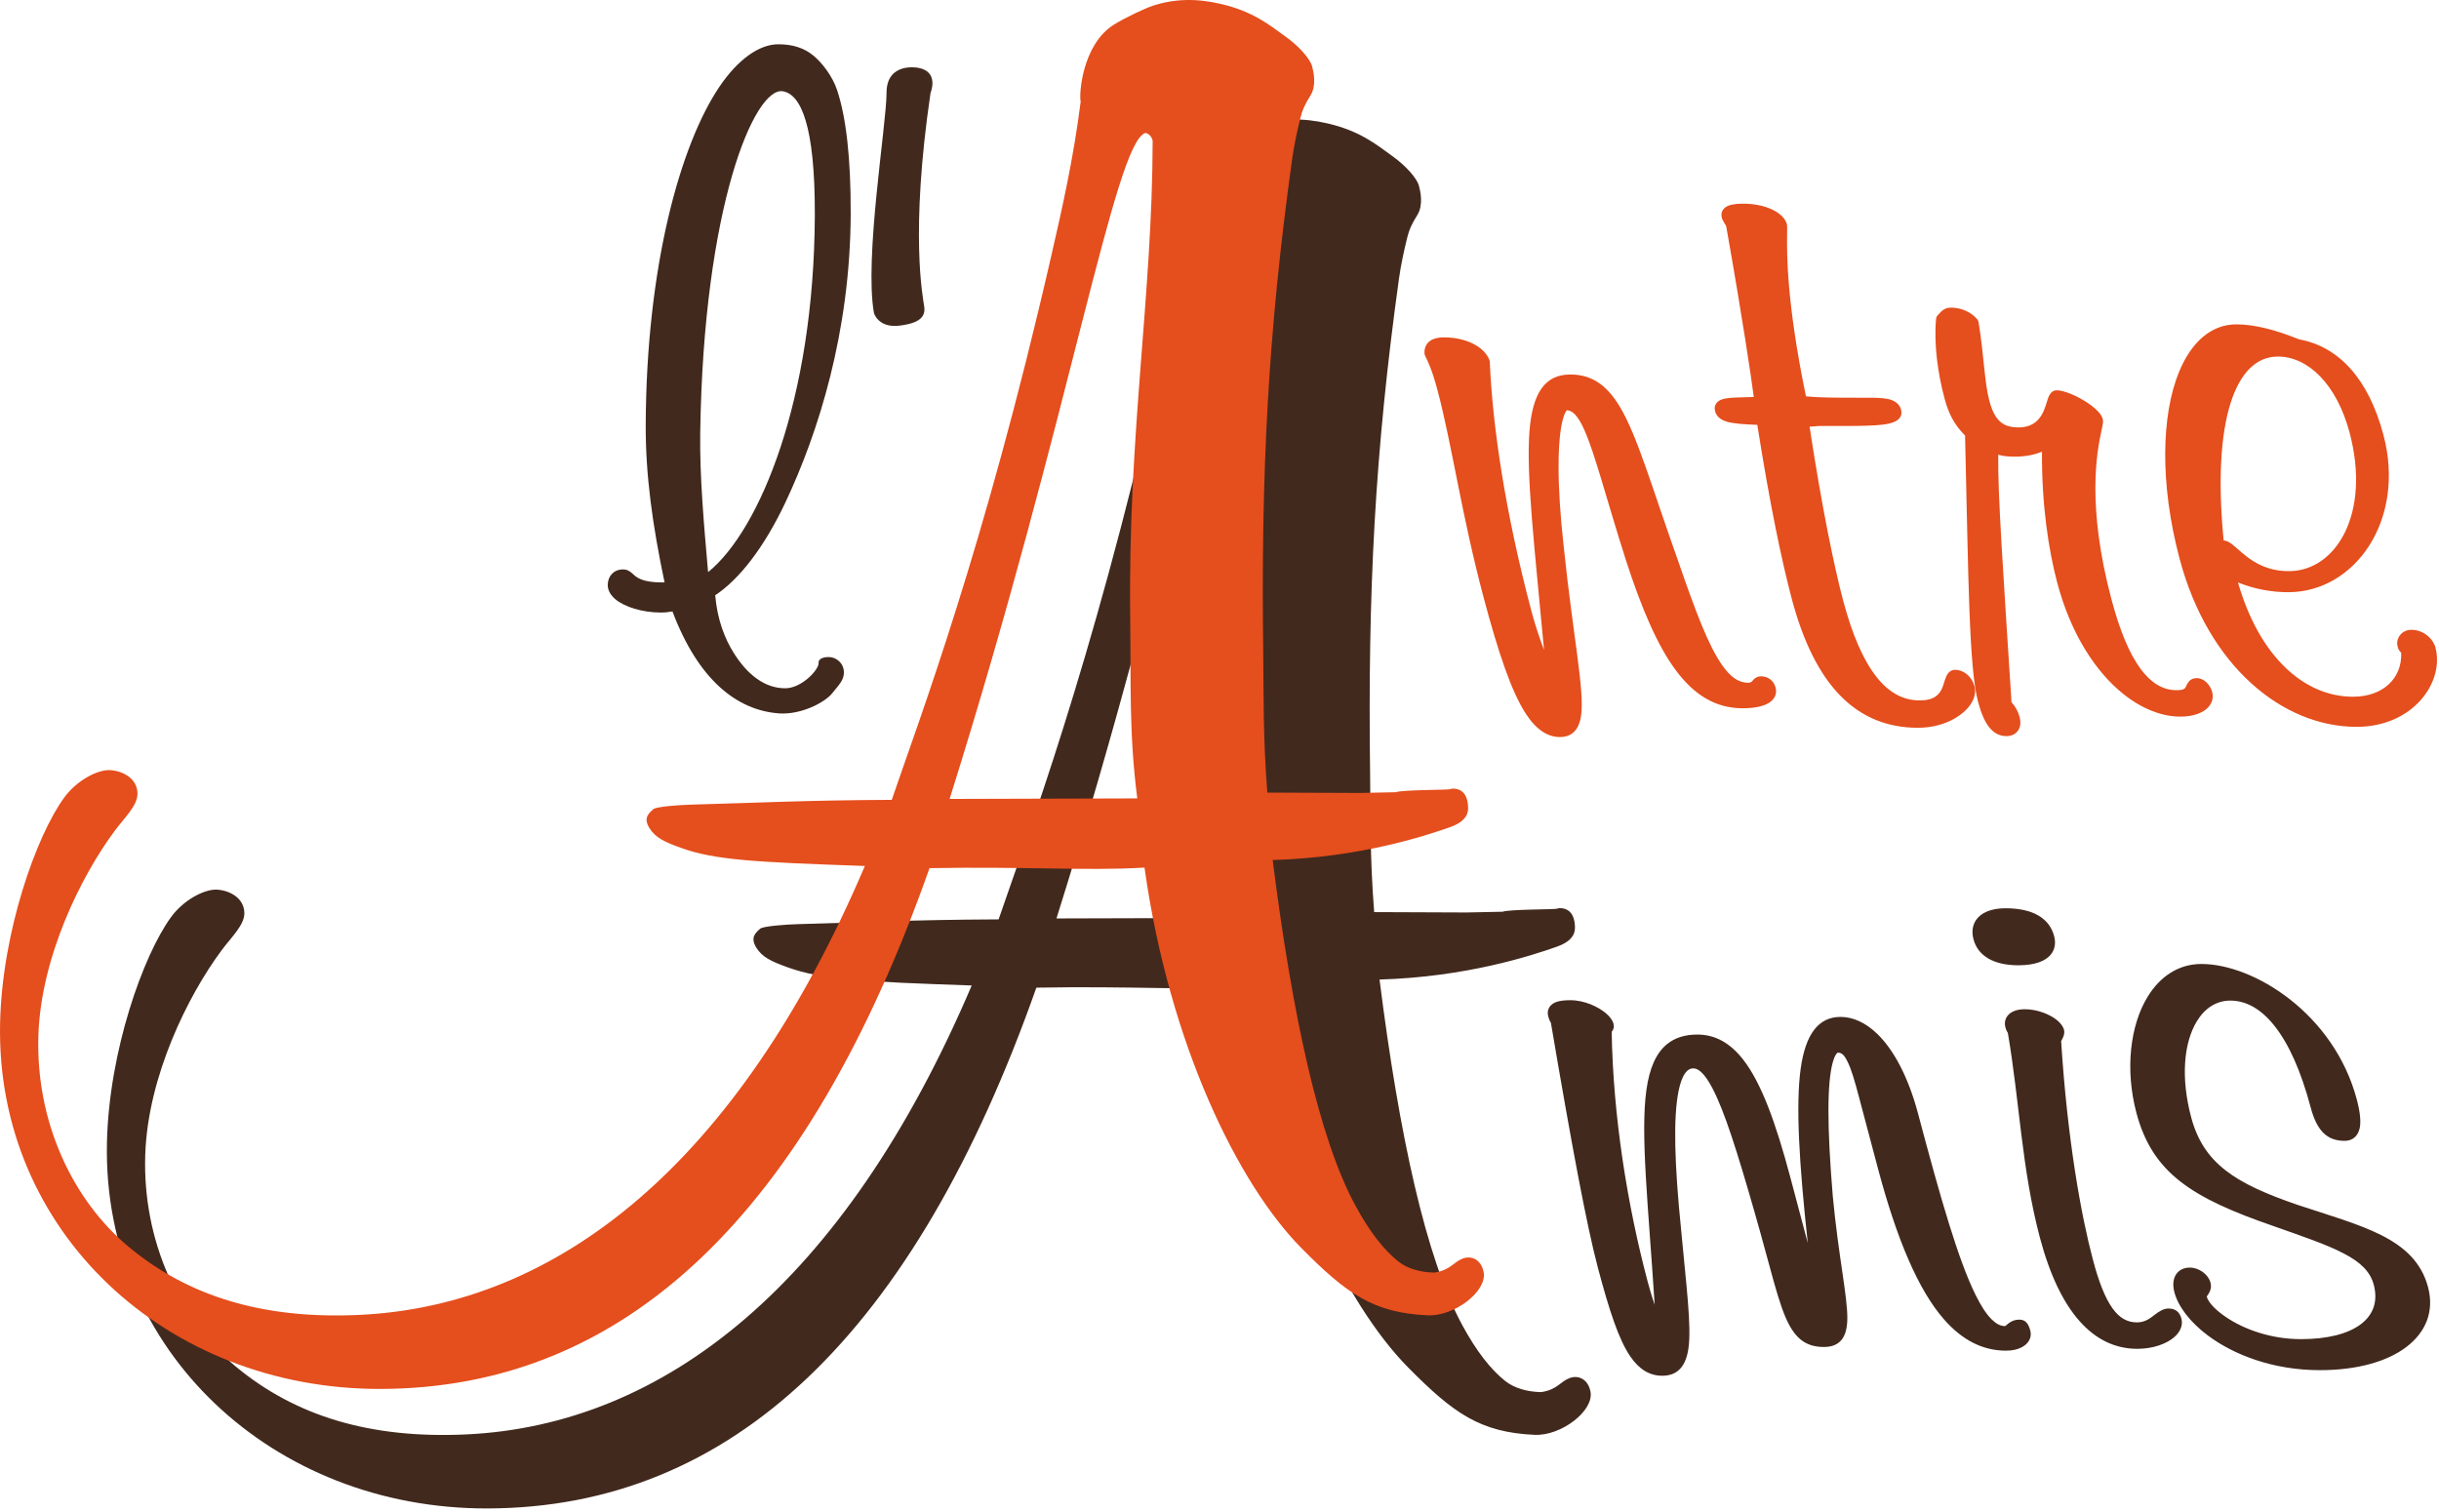 <?xml version="1.0" encoding="UTF-8" standalone="no"?><!DOCTYPE svg PUBLIC "-//W3C//DTD SVG 1.1//EN" "http://www.w3.org/Graphics/SVG/1.1/DTD/svg11.dtd"><svg width="100%" height="100%" viewBox="0 0 613 380" version="1.1" xmlns="http://www.w3.org/2000/svg" xmlns:xlink="http://www.w3.org/1999/xlink" xml:space="preserve" xmlns:serif="http://www.serif.com/" style="fill-rule:evenodd;clip-rule:evenodd;stroke-linejoin:round;stroke-miterlimit:2;"><g id="logo-l-antre-amis-mobile"><path d="M230.714,17.034c5.454,0.93 3.159,6.324 3.159,6.324c-5.205,35.368 -1.917,51.341 -1.579,53.759c0.337,2.418 -1.051,4.142 -6.319,4.744c-5.269,0.602 -6.319,-3.163 -6.319,-3.163c-2.47,-13.825 3.159,-47.472 3.159,-55.34c0,-7.867 7.899,-6.324 7.899,-6.324Zm223.638,295.406c-2.17,-20.027 -3.048,-34.604 -1.786,-43.786c1.222,-8.893 4.605,-13.041 10.02,-13.041c3.158,0 6.359,1.456 9.311,4.34c4.068,3.974 7.725,10.752 10.159,19.92c5.764,21.715 10.168,36.916 14.457,45.599c1.345,2.723 2.659,4.776 4.019,6.137c1.105,1.106 2.201,1.722 3.386,1.722c0.171,-0 0.246,-0.163 0.369,-0.263c0.197,-0.161 0.397,-0.33 0.616,-0.489c0.664,-0.481 1.459,-0.872 2.623,-0.872c1.557,0 2.291,1.011 2.766,2.799c0.213,0.801 0.122,1.644 -0.306,2.429c-0.697,1.276 -2.532,2.574 -5.806,2.574c-5.814,-0 -10.962,-2.608 -15.557,-7.834c-6.49,-7.383 -11.913,-20.181 -16.682,-38.146l-4.773,-17.981c-0.989,-3.725 -1.818,-6.658 -2.804,-8.656c-0.681,-1.381 -1.309,-2.29 -2.389,-2.29c-0.244,0 -0.383,0.23 -0.56,0.504c-0.284,0.438 -0.521,1.027 -0.734,1.757c-1.515,5.201 -1.492,16.471 -0.04,33.825c1.437,15.211 3.733,25.26 3.654,30.865c-0.039,2.824 -0.724,4.699 -1.989,5.79c-0.912,0.787 -2.161,1.238 -3.873,1.238c-4.071,-0 -6.643,-1.676 -8.748,-5.547c-2.697,-4.959 -4.585,-14.041 -8.748,-28.499c-4.298,-14.984 -7.513,-25.229 -10.563,-31.023c-0.927,-1.761 -1.819,-3.083 -2.739,-3.954c-0.675,-0.638 -1.332,-1.008 -2.045,-1.008c-0.798,-0 -1.443,0.392 -1.979,1.102c-0.761,1.007 -1.306,2.526 -1.718,4.526c-1.394,6.767 -1.043,18.544 0.648,35.131l0.001,0.015c1.31,14.186 2.611,24.021 1.819,29.617c-0.386,2.723 -1.292,4.572 -2.672,5.655c-1.001,0.785 -2.27,1.215 -3.885,1.215c-3.18,-0 -5.778,-1.551 -8.035,-4.823c-2.924,-4.237 -5.33,-11.638 -8.144,-22.239c-2.848,-10.726 -6.625,-30.975 -11.827,-61.638c-0.385,-0.621 -0.598,-1.336 -0.671,-1.611c-0.24,-0.904 -0.115,-1.664 0.268,-2.296c0.335,-0.556 0.912,-1.055 1.849,-1.373c0.777,-0.263 1.9,-0.419 3.413,-0.419c3.618,-0 7.086,1.678 9.009,3.317c1.044,0.89 1.656,1.825 1.842,2.526c0.223,0.839 0.116,1.391 -0.437,2.131c0.357,21.15 3.911,43.433 9.04,62.754c0.507,1.911 1.065,3.822 1.761,5.807c-1.568,-24.605 -3.634,-42.883 -2.07,-54.004c0.765,-5.444 2.435,-9.275 5.205,-11.507c1.932,-1.557 4.412,-2.388 7.591,-2.388c4.449,0 8.196,2.063 11.485,6.25c4.502,5.732 8.182,15.678 11.901,29.688l4.368,16.454Zm49.69,-84.136c7.163,-0 11.084,2.687 12.227,6.994c0.461,1.734 0.201,3.298 -0.772,4.562c-1.211,1.575 -3.8,2.778 -8.219,2.778c-6.297,0 -10.188,-2.438 -11.274,-6.528c-0.506,-1.907 -0.236,-3.552 0.639,-4.848c1.18,-1.747 3.642,-2.958 7.399,-2.958Zm13.991,33.399c1.567,24.78 5.035,43.829 7.967,54.875c1.481,5.581 3.048,9.667 4.985,12.345c1.676,2.318 3.619,3.477 6.077,3.477c2.143,0 3.421,-1.102 4.507,-1.935c1.191,-0.913 2.278,-1.554 3.453,-1.554c1.03,0 1.71,0.299 2.215,0.745c0.468,0.413 0.809,1.001 1.029,1.828c0.407,1.533 -0.203,3.254 -1.869,4.674c-1.877,1.601 -5.213,2.884 -9.22,2.884c-11.049,-0 -19.535,-9.292 -24.485,-27.94c-4.617,-17.391 -5.08,-34.09 -8.057,-51.47c-0.384,-0.576 -0.534,-1.106 -0.612,-1.4c-0.282,-1.063 -0.097,-2.048 0.505,-2.856c0.678,-0.911 2.065,-1.693 4.367,-1.693c3.226,0 6.34,1.319 8.091,2.738c0.98,0.794 1.564,1.668 1.757,2.397c0.116,0.435 0.111,0.962 -0.089,1.571c-0.123,0.374 -0.337,0.814 -0.621,1.314Zm36.592,64.22c0.432,1.528 2.227,3.379 4.854,5.157c4.387,2.97 11.115,5.529 18.837,5.529c13.16,-0 20.531,-5.213 18.29,-13.657c-0.916,-3.449 -3.478,-5.732 -7.437,-7.822c-4.368,-2.307 -10.361,-4.317 -17.855,-6.969c-20.249,-7.002 -30.323,-13.195 -34.361,-28.406c-2.913,-10.973 -1.564,-22.104 2.847,-29.258c3.121,-5.06 7.749,-8.188 13.483,-8.188c13.157,-0 33.327,12.484 39.056,34.066c0.861,3.242 1.05,5.583 0.747,7.107c-0.217,1.093 -0.679,1.87 -1.28,2.399c-0.648,0.57 -1.482,0.887 -2.518,0.887c-4.468,-0 -6.997,-2.581 -8.546,-8.414c-2.44,-9.191 -5.529,-16.011 -9.117,-20.521c-3.333,-4.19 -7.061,-6.319 -11.077,-6.319c-3.543,-0 -6.439,1.953 -8.417,5.208c-3.263,5.373 -4.082,14.094 -1.428,24.089c3.091,11.643 11.038,16.65 26.677,22.024c8.201,2.712 15.471,4.786 21.079,7.617c5.991,3.024 10.148,6.915 11.787,13.089c1.601,6.032 -0.503,11.347 -5.577,15.141c-4.727,3.536 -12.172,5.728 -21.617,5.728c-11.716,0 -21.611,-3.836 -28.143,-8.716c-4.55,-3.4 -7.478,-7.339 -8.416,-10.874c-0.587,-2.211 -0.166,-3.913 0.784,-4.942c0.707,-0.767 1.744,-1.248 3.123,-1.248c2.307,-0 4.627,1.736 5.16,3.743c0.312,1.174 0.021,2.016 -0.428,2.76c-0.124,0.205 -0.263,0.4 -0.393,0.595c-0.035,0.053 -0.086,0.144 -0.114,0.195Zm-200.929,-266.256c-0.85,3.433 -1.614,6.975 -2.084,10.36c-6.063,43.65 -7.875,78.627 -7.254,124.999c0.121,9.028 -0.105,19.923 1.016,34.242l23.196,0.093c0,0 9.073,-0.185 9.074,-0.186c1.642,-0.618 12.98,-0.558 13.578,-0.748c0.364,-0.115 0.632,-0.161 0.836,-0.161c1.009,-0 1.812,0.303 2.424,0.868c0.836,0.772 1.332,2.1 1.358,4.026c0.027,2.068 -1.373,3.673 -4.503,4.783c-6.244,2.215 -22.736,7.645 -44.615,8.279c4.937,39.164 11.652,69.976 20.768,86.817c3.621,6.691 7.224,11.233 10.817,14.09c2.238,1.779 5.476,2.737 9.048,2.793c4.11,-0.631 4.751,-2.645 7.161,-3.535c2.172,-0.802 4.611,0.243 5.226,3.426c0.925,4.791 -7.343,11.151 -14.031,10.852c-13.678,-0.613 -20.397,-5.4 -31.793,-16.927c-15.816,-15.998 -33.177,-51.126 -39.41,-95.611c-15.072,0.858 -29.733,-0.311 -54.038,0.132c-30.693,86.948 -76.524,130.784 -137.981,130.907c-53.98,0.108 -96.718,-39.772 -95.613,-91.876c0.489,-23.07 9.128,-47.215 16.124,-56.783c3.163,-4.326 8.228,-6.889 11.199,-6.889c2.797,-0 7.156,1.702 7.212,5.878c0.04,3.004 -3.168,5.948 -5.716,9.372c-8.441,11.337 -18.527,31.674 -19.19,51.333c-0.735,21.815 8.618,41.579 22.797,53.333c14.877,12.332 33.617,18.157 57.844,17.025c49.611,-2.318 95.003,-37.57 127.074,-112.847c-27.712,-0.959 -37.735,-1.486 -46.237,-4.56c-4.085,-1.476 -6.428,-2.531 -7.935,-5.009c-1.551,-2.552 -0.126,-3.671 1.014,-4.71c0.676,-0.615 6.276,-1.052 9.457,-1.138c16.976,-0.457 28.615,-1.103 50.462,-1.198c6.888,-20.212 23.148,-62.776 40.068,-136.63c2.774,-12.113 5.594,-24.488 7.416,-38.903c-0.454,-1.383 0.256,-14.317 8.389,-19.353c2.908,-1.8 7.867,-4.108 9.716,-4.715c5.292,-1.741 10.801,-1.946 17.118,-0.468c8.05,1.884 12.047,5.143 16.537,8.411c2.984,2.171 5.885,5.293 6.406,7.286c0.329,1.259 1.186,4.753 -0.409,7.316c-1.487,2.39 -2.048,3.694 -2.526,5.626Zm-38.926,3.783c-7.734,2.135 -18.881,70.822 -49.244,167.412l47.168,-0.134c-2.121,-16.281 -1.577,-29.728 -1.782,-45.105c-0.623,-46.497 5.577,-81.082 5.642,-120.165c0,-0.274 -0.42,-1.675 -1.784,-2.008Zm-135.014,86.174c0.537,6.265 2.455,10.982 4.649,14.485c3.265,5.213 7.595,8.897 12.957,8.897c4.146,-0 8.48,-4.716 8.374,-6.334c-0.087,-1.312 1.659,-1.518 2.561,-1.518c1.894,0 3.817,1.55 3.808,3.925c-0.008,1.961 -1.453,3.295 -2.944,5.175c-1.839,2.319 -7.862,5.479 -13.431,5.06c-10.647,-0.801 -20.274,-8.562 -26.72,-25.616c-0.955,0.154 -1.853,0.27 -2.895,0.27c-4.759,-0 -9.191,-1.449 -11.43,-3.325c-1.299,-1.088 -1.944,-2.358 -1.939,-3.602c0.004,-1.155 0.398,-2.102 1.039,-2.776c0.661,-0.695 1.603,-1.134 2.8,-1.134c1.024,0 1.698,0.412 2.469,1.126c0.903,0.836 2.224,2.141 7.358,2.141c0.109,0 0.313,-0 0.612,-0.018c-3.025,-14.377 -4.782,-26.908 -4.734,-39.592c0.153,-39.973 8.742,-70.456 18.491,-84.936c4.509,-6.696 9.873,-10.727 14.849,-10.727c3.574,-0 6.417,0.925 8.687,2.752c2.216,1.783 4.904,5.198 6.109,8.864c2.221,6.754 3.435,16.92 3.38,31.158c-0.113,29.551 -8.13,54.858 -16.393,72.361c-5.325,11.281 -11.575,19.347 -17.657,23.364Zm-1.79,-5.813c12.996,-10.506 26.648,-43.426 26.825,-89.653c0.087,-22.88 -3.587,-30.472 -8.032,-31.215c-7.124,-1.19 -19.955,28.947 -20.769,85.842c-0.157,10.972 0.931,23.039 1.976,35.026Z" style="fill:#41291d;"/><path d="M326.841,29.625c-0.85,3.433 -1.614,6.975 -2.084,10.361c-6.063,43.649 -7.875,78.626 -7.254,124.999c0.121,9.027 -0.105,19.923 1.016,34.242l23.196,0.092c0,0 9.073,-0.185 9.074,-0.185c1.642,-0.619 12.98,-0.559 13.578,-0.749c0.364,-0.115 0.632,-0.161 0.836,-0.161c1.008,0 1.812,0.303 2.424,0.868c0.836,0.772 1.332,2.1 1.358,4.026c0.027,2.069 -1.374,3.674 -4.503,4.783c-6.244,2.215 -22.736,7.645 -44.615,8.28c4.937,39.163 11.652,69.975 20.768,86.816c3.621,6.692 7.224,11.234 10.817,14.09c2.238,1.78 5.476,2.737 9.048,2.793c4.11,-0.631 4.751,-2.644 7.161,-3.534c2.172,-0.803 4.611,0.242 5.226,3.425c0.925,4.791 -7.343,11.152 -14.031,10.852c-13.678,-0.612 -20.397,-5.4 -31.793,-16.927c-15.816,-15.998 -33.177,-51.126 -39.41,-95.611c-15.072,0.858 -29.733,-0.31 -54.038,0.133c-30.693,86.947 -76.524,130.784 -137.981,130.907c-53.98,0.108 -96.718,-39.772 -95.613,-91.876c0.489,-23.071 9.128,-47.216 16.124,-56.784c3.163,-4.326 8.228,-6.889 11.199,-6.889c2.797,-0 7.156,1.702 7.212,5.878c0.04,3.005 -3.168,5.949 -5.716,9.372c-8.441,11.338 -18.527,31.675 -19.19,51.333c-0.735,21.816 8.618,41.58 22.797,53.333c14.877,12.332 33.617,18.157 57.844,17.025c49.61,-2.317 95.003,-37.57 127.074,-112.846c-27.712,-0.96 -37.735,-1.487 -46.237,-4.56c-4.085,-1.477 -6.428,-2.531 -7.935,-5.01c-1.551,-2.552 -0.126,-3.671 1.014,-4.709c0.676,-0.616 6.276,-1.053 9.456,-1.138c16.977,-0.457 28.616,-1.104 50.463,-1.199c6.887,-20.211 23.148,-62.776 40.067,-136.63c2.775,-12.113 5.595,-24.488 7.417,-38.903c-0.454,-1.382 0.256,-14.316 8.389,-19.352c2.908,-1.801 7.867,-4.108 9.716,-4.716c5.292,-1.74 10.801,-1.946 17.118,-0.468c8.05,1.884 12.047,5.143 16.537,8.411c2.984,2.171 5.885,5.293 6.406,7.287c0.329,1.258 1.186,4.752 -0.409,7.315c-1.487,2.39 -2.048,3.695 -2.526,5.626Zm-38.926,3.783c-7.734,2.136 -18.881,70.823 -49.244,167.412l47.168,-0.133c-2.121,-16.282 -1.577,-29.728 -1.782,-45.105c-0.623,-46.498 5.577,-81.082 5.642,-120.165c-0,-0.274 -0.42,-1.675 -1.784,-2.009Zm105.884,69.705c-0.069,0.079 -0.211,0.249 -0.294,0.395c-0.251,0.438 -0.47,1.025 -0.671,1.753c-1.395,5.043 -1.651,15.919 0.206,32.395l0.001,0.013c2.312,22.199 5.269,36.004 4.329,42.286c-0.316,2.117 -1.078,3.532 -2.182,4.366c-0.806,0.609 -1.819,0.947 -3.092,0.947c-3.137,0 -6.021,-1.849 -8.687,-5.985c-3.485,-5.405 -6.782,-14.988 -10.548,-29.175c-5.56,-20.946 -7.953,-38.401 -11.535,-51.892c-0.597,-2.251 -1.373,-5.189 -3.145,-8.804c-0.091,-0.185 -0.145,-0.387 -0.159,-0.593c-0.065,-1.003 0.192,-1.858 0.757,-2.54c0.682,-0.822 1.946,-1.479 4.121,-1.479c3.378,0 6.301,0.87 8.336,2.162c1.549,0.983 2.608,2.226 3.098,3.532c0.058,0.156 0.092,0.32 0.099,0.486c0.723,16.44 3.923,37.968 10.498,62.738c0.833,3.138 1.911,6.394 3.138,9.676c-2.34,-25.541 -4.553,-44.015 -3.647,-55.177c0.774,-9.531 3.956,-14.08 10.232,-14.08c5.392,-0 9.151,2.613 12.436,8.05c4.445,7.36 8.067,20.264 14.692,38.838l0.006,0.016c4.354,12.648 7.627,21.347 11.128,26.273c2,2.814 4.001,4.308 6.469,4.308c0.898,0 1.073,-0.545 1.349,-0.818c0.501,-0.495 1.06,-0.806 1.877,-0.806c1.453,-0 3.116,0.803 3.646,2.8c0.361,1.362 -0.013,2.604 -1.24,3.586c-1.171,0.936 -3.471,1.648 -7.02,1.648c-6.669,0 -12.117,-3.19 -16.906,-9.682c-4.516,-6.121 -8.47,-15.279 -12.419,-27.469l-0.002,-0.007c-5.01,-15.703 -7.696,-26.489 -10.382,-32.603c-0.806,-1.835 -1.588,-3.216 -2.469,-4.125c-0.613,-0.632 -1.261,-0.994 -2.02,-1.033Zm60.102,-3.482c3.674,0.34 7.592,0.337 12.879,0.337l3.375,-0c2.27,-0 4.105,0.139 5.319,0.607c1.26,0.485 2.026,1.29 2.327,2.424c0.27,1.019 -0,1.871 -0.855,2.564c-0.607,0.492 -1.773,0.923 -3.524,1.149c-2.289,0.296 -5.787,0.361 -10.378,0.361l-5.907,0c-0.198,0 -1.057,0.115 -2.329,0.184c3.19,20.929 6.307,35.676 8.41,43.598c2.286,8.611 5.047,15.025 8.393,19.272c3.102,3.939 6.69,5.933 10.867,5.933c1.975,0 3.301,-0.434 4.198,-1.137c1.369,-1.071 1.725,-2.673 2.073,-3.79c0.252,-0.807 0.523,-1.457 0.843,-1.863c0.479,-0.61 1.074,-0.909 1.813,-0.909c2.006,-0 4.157,1.546 4.865,4.21c0.362,1.367 0.035,2.987 -1.041,4.553c-2.007,2.92 -6.814,5.81 -13.172,5.81c-15.554,-0 -25.973,-10.74 -31.732,-32.435c-2.497,-9.405 -5.558,-23.974 -8.651,-43.706c-3.562,-0.138 -6.042,-0.325 -7.603,-0.784c-1.805,-0.53 -2.695,-1.458 -3.015,-2.662c-0.207,-0.781 -0.065,-1.409 0.286,-1.933c0.337,-0.503 1.001,-0.993 2.164,-1.229c1.348,-0.273 3.75,-0.302 7.277,-0.398c-0.611,-4.741 -2.728,-19.157 -6.938,-42.972c-0.555,-0.958 -0.938,-1.492 -1.074,-2.006c-0.322,-1.212 0.039,-2.125 1.028,-2.795c0.724,-0.49 2.14,-0.826 4.278,-0.826c3.56,0 6.436,0.872 8.292,1.992c1.555,0.938 2.451,2.109 2.727,3.151c0.075,0.282 0.098,1.104 0.071,2.539c-0.087,4.637 -0.177,17.055 4.734,40.761Zm43.378,-18.642c1.372,8.339 1.464,15.059 2.694,19.692c0.762,2.87 1.777,4.789 3.424,5.822c1.057,0.664 2.355,0.939 3.936,0.939c5.936,-0 6.661,-5.285 7.4,-7.324c0.273,-0.753 0.613,-1.265 0.919,-1.531c0.39,-0.337 0.818,-0.482 1.269,-0.482c1.892,-0 5.383,1.514 7.978,3.304c1.044,0.721 1.944,1.478 2.556,2.168c0.561,0.633 0.904,1.251 1.043,1.772c0.056,0.211 0.094,0.535 0.044,0.975c-0.051,0.44 -0.208,1.15 -0.42,2.139c-1.107,5.162 -3.691,18.654 2.548,42.158c2.074,7.812 4.481,13.653 7.351,17.53c2.608,3.521 5.569,5.34 9.039,5.34c0.925,0 1.513,-0.106 1.893,-0.342c0.269,-0.166 0.366,-0.407 0.463,-0.609c0.103,-0.216 0.196,-0.422 0.299,-0.607c0.481,-0.871 1.1,-1.47 2.449,-1.47c1.782,0 3.344,1.663 3.833,3.507c0.36,1.356 0.029,2.723 -1.043,3.862c-1.193,1.267 -3.514,2.301 -6.97,2.301c-4.587,-0 -9.608,-1.916 -14.344,-5.709c-6.832,-5.47 -13.122,-14.889 -16.575,-27.896c-2.178,-8.206 -3.941,-19.533 -3.846,-32.989c-2.058,0.85 -4.348,1.24 -6.756,1.24c-1.746,0 -3.051,-0.113 -4.239,-0.486c-0.161,9.811 1.31,30.494 3.332,62.199c1.106,1.247 1.703,2.502 2.036,3.754c0.405,1.527 0.125,2.659 -0.417,3.423c-0.606,0.854 -1.607,1.366 -2.886,1.366c-1.737,-0 -3.236,-0.75 -4.504,-2.438c-1.01,-1.344 -1.89,-3.379 -2.637,-6.191c-2.289,-8.622 -2.415,-30.946 -3.262,-66.93c-2.894,-2.879 -4.226,-5.787 -5.181,-9.384c-1.657,-6.24 -2.693,-13.441 -2.109,-19.922c0.032,-0.35 0.18,-0.68 0.42,-0.938c0.972,-1.04 1.638,-1.901 3.303,-1.901c2.739,-0 5.101,1.164 6.592,2.876c0.193,0.222 0.32,0.492 0.368,0.782Zm80.549,4.313l0.006,0.002c9.877,1.78 17.421,9.777 21.196,23.995c5.701,21.475 -7.228,39.556 -23.892,39.556c-4.241,0 -8.499,-0.774 -12.658,-2.446c5.33,18.546 16.567,28.722 28.919,28.722c7.448,-0 12.344,-4.564 12.101,-11.034c-0.699,-0.737 -0.765,-1.099 -0.923,-1.697c-0.464,-1.746 0.879,-4.09 3.495,-4.09c3.011,-0 5.446,2.244 6.03,4.446c2.313,8.714 -5.608,19.944 -19.815,19.944c-18.6,0 -37.317,-15.252 -44.478,-42.228c-5.093,-19.188 -4.508,-36.302 -0.173,-46.922c3.12,-7.643 8.2,-12.018 14.411,-12.018c4.636,0 9.941,1.397 15.781,3.77Zm-18.952,50.56c3.097,-0 6.267,7.701 16.403,7.701c11.825,-0 20.652,-14.474 15.259,-34.792c-3.224,-12.145 -10.433,-19.15 -18.035,-19.15c-10.699,-0 -16.557,16.114 -13.627,46.241Z" style="fill:#e54e1d;"/></g></svg>